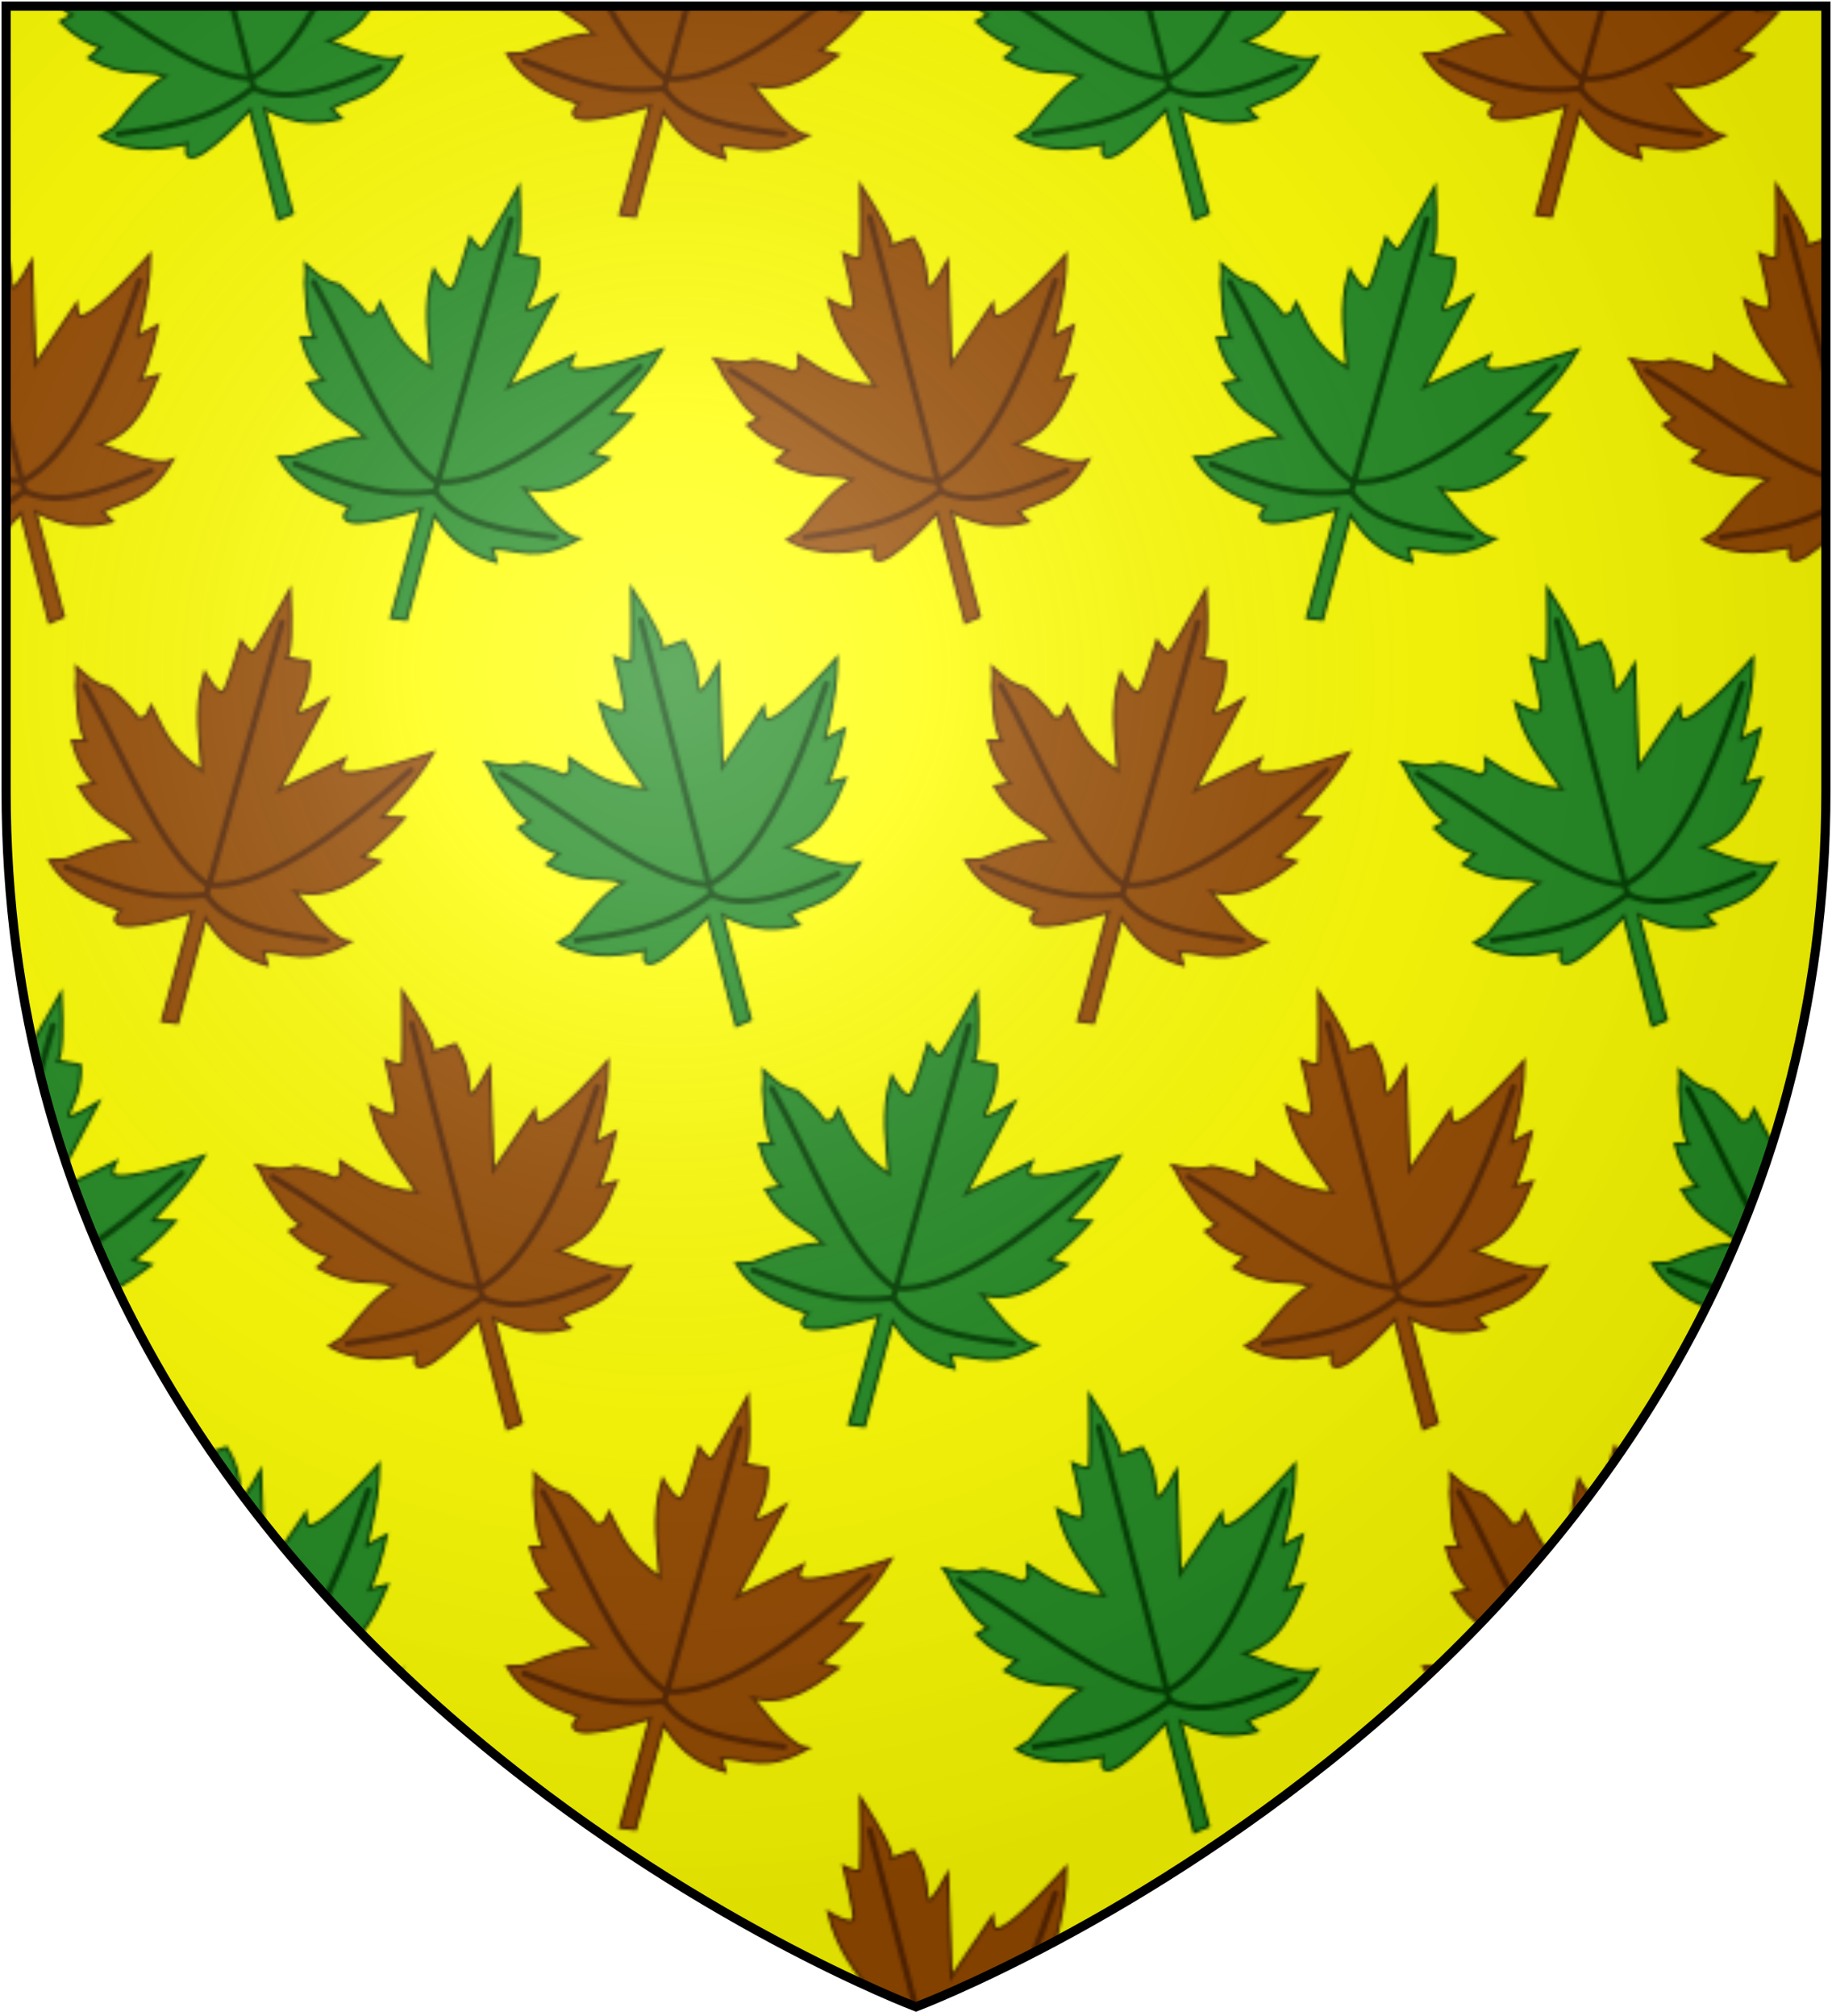 <?xml version="1.0" encoding="UTF-8"?>
<svg xmlns="http://www.w3.org/2000/svg" xmlns:xlink="http://www.w3.org/1999/xlink" width="600" height="660">
<defs>
  <radialGradient id="rg" gradientUnits="userSpaceOnUse" cx="220" cy="220" r="405">
    <stop style="stop-color:#fff;stop-opacity:.3" offset="0"/>
    <stop style="stop-color:#fff;stop-opacity:.2" offset=".2"/>
    <stop style="stop-color:#666;stop-opacity:.1" offset=".6"/>
    <stop style="stop-color:#000;stop-opacity:.13" offset="1"/>
  </radialGradient>
  <path id="shield" d="m2,2v257c0,286 298,398 298,398c0,0 298-112 298-398V2z"/>
  <path id="leaf" style="stroke-width:1;" d="m 0.955,-73.516 c 0,0 -4.378,17.35 -6.038,22.374 -0.584,1.767 -5.106,-2.198 -5.106,-2.198 0,0 -0.367,16.326 -1.286,17.469 -1.615,2.008 -7.458,-4.262 -7.458,-4.262 -0.386,13.29 4.297,21.511 7.458,31.253 -12.675,-4.355 -16.272,-10.525 -21.664,-16.337 -0.566,3.328 -0.067,4.393 -3.196,4.972 -4.176,-3.676 -8.786,-5.627 -11.337,-7.123 -5.748,0.284 -8.586,-1.868 -12.304,-3.666 1.107,2.842 1.172,4.753 1.515,6.069 2.201,5.587 3.269,11.551 7.565,16.439 l -4.262,1.065 c 3.529,6.157 7.058,9.214 10.587,11.566 l -4.684,2.304 c 9.699,9.531 15.163,7.546 22.797,12.257 -6.644,1.979 -11.166,4.78 -20.847,12.075 l -4.905,1.507 c 9.316,9.216 21.156,9.073 26.885,9.656 0,0 -2.005,3.211 -0.624,4.175 3.558,3.346 23.266,-9.569 23.266,-9.569 l -0.268,37.003 4.972,-0.71 V 37.291 C 11.279,45.786 18.469,46.697 25.46,46.88 L 23.195,42.973 C 31.808,40.789 38.222,43.88 49.61,32.674 45.101,33.405 37.031,28.203 27.946,21.309 40.22,20.876 46.134,12.495 52.452,4.617 h -6.038 c 3.315,-4.205 6.629,-9.322 9.944,-15.78 l -6.748,1.574 c -2.345,2.213 6.59,-10.4 10.366,-24.592 0,0 -21.878,14.686 -27.058,13.582 -1.255,-0.267 -0.355,-4.262 -0.355,-4.262 L 14.451,-9.234 21.976,-42.129 c 0,0 -7.236,7.772 -8.236,6.614 -0.497,-0.576 0.8,-4.816 0.78,-8.912 -0.02,-4.096 -1.356,-8.048 -1.356,-8.048 l -7.592,0.624 C 6.537,-54.065 4.591,-62.101 0.955,-73.516 Z"/>
  <path id="veins" style="fill:none;stroke-width:2;stroke-linecap:round;" d="M 42.061,34.133 C 25.183,36.504 9.575,38.078 0.278,29.835 -17.765,37.285 -32.042,34.445 -46.371,32.981 m -9.506,-59.051 C -37.249,-7.125 -18.622,20.067 0.006,26.644 16.855,23.49 35.302,2.242 54.447,-26.934 M 1.158,-62.652 0.294,30.388" />
  <g id="brown-leaf" style="stroke:#592600;">
    <use xlink:href="#leaf" style="fill:#964b00;"/>
    <use xlink:href="#veins"/>
  </g>
  <g id="green-leaf" style="stroke:#004000;">
    <use xlink:href="#leaf" style="fill:#228b22;"/>
    <use xlink:href="#veins"/>
  </g>
  <pattern id="leaf-field" patternUnits="userSpaceOnUse" x="-75" y="0" width="300" height="528">
    <use xlink:href="#brown-leaf" transform="translate(0,0)rotate(15)"/>
    <use xlink:href="#green-leaf" transform="translate(150,0)rotate(-15)"/>
    <use xlink:href="#brown-leaf" transform="translate(300,0)rotate(15)"/>
    
    <use xlink:href="#brown-leaf" transform="translate(75,132)rotate(-15)"/>
    <use xlink:href="#green-leaf" transform="translate(225,132)rotate(15)"/>
    
    <use xlink:href="#green-leaf" transform="translate(0,264)rotate(-15)"/>
    <use xlink:href="#brown-leaf" transform="translate(150,264)rotate(15)"/>
    <use xlink:href="#green-leaf" transform="translate(300,264)rotate(-15)"/>
    
    <use xlink:href="#green-leaf" transform="translate(75,396)rotate(15)"/>
    <use xlink:href="#brown-leaf" transform="translate(225,396)rotate(-15)"/>
    
    <use xlink:href="#brown-leaf" transform="translate(0,528)rotate(15)"/>
    <use xlink:href="#green-leaf" transform="translate(150,528)rotate(-15)"/>
    <use xlink:href="#brown-leaf" transform="translate(300,528)rotate(15)"/>
  </pattern>
</defs>
<use xlink:href="#shield" fill="#ff0"/>
<use xlink:href="#shield" fill="url(#leaf-field)"/>
<use xlink:href="#shield" fill="url(#rg)" stroke="#000" stroke-width="3"/>
</svg>

